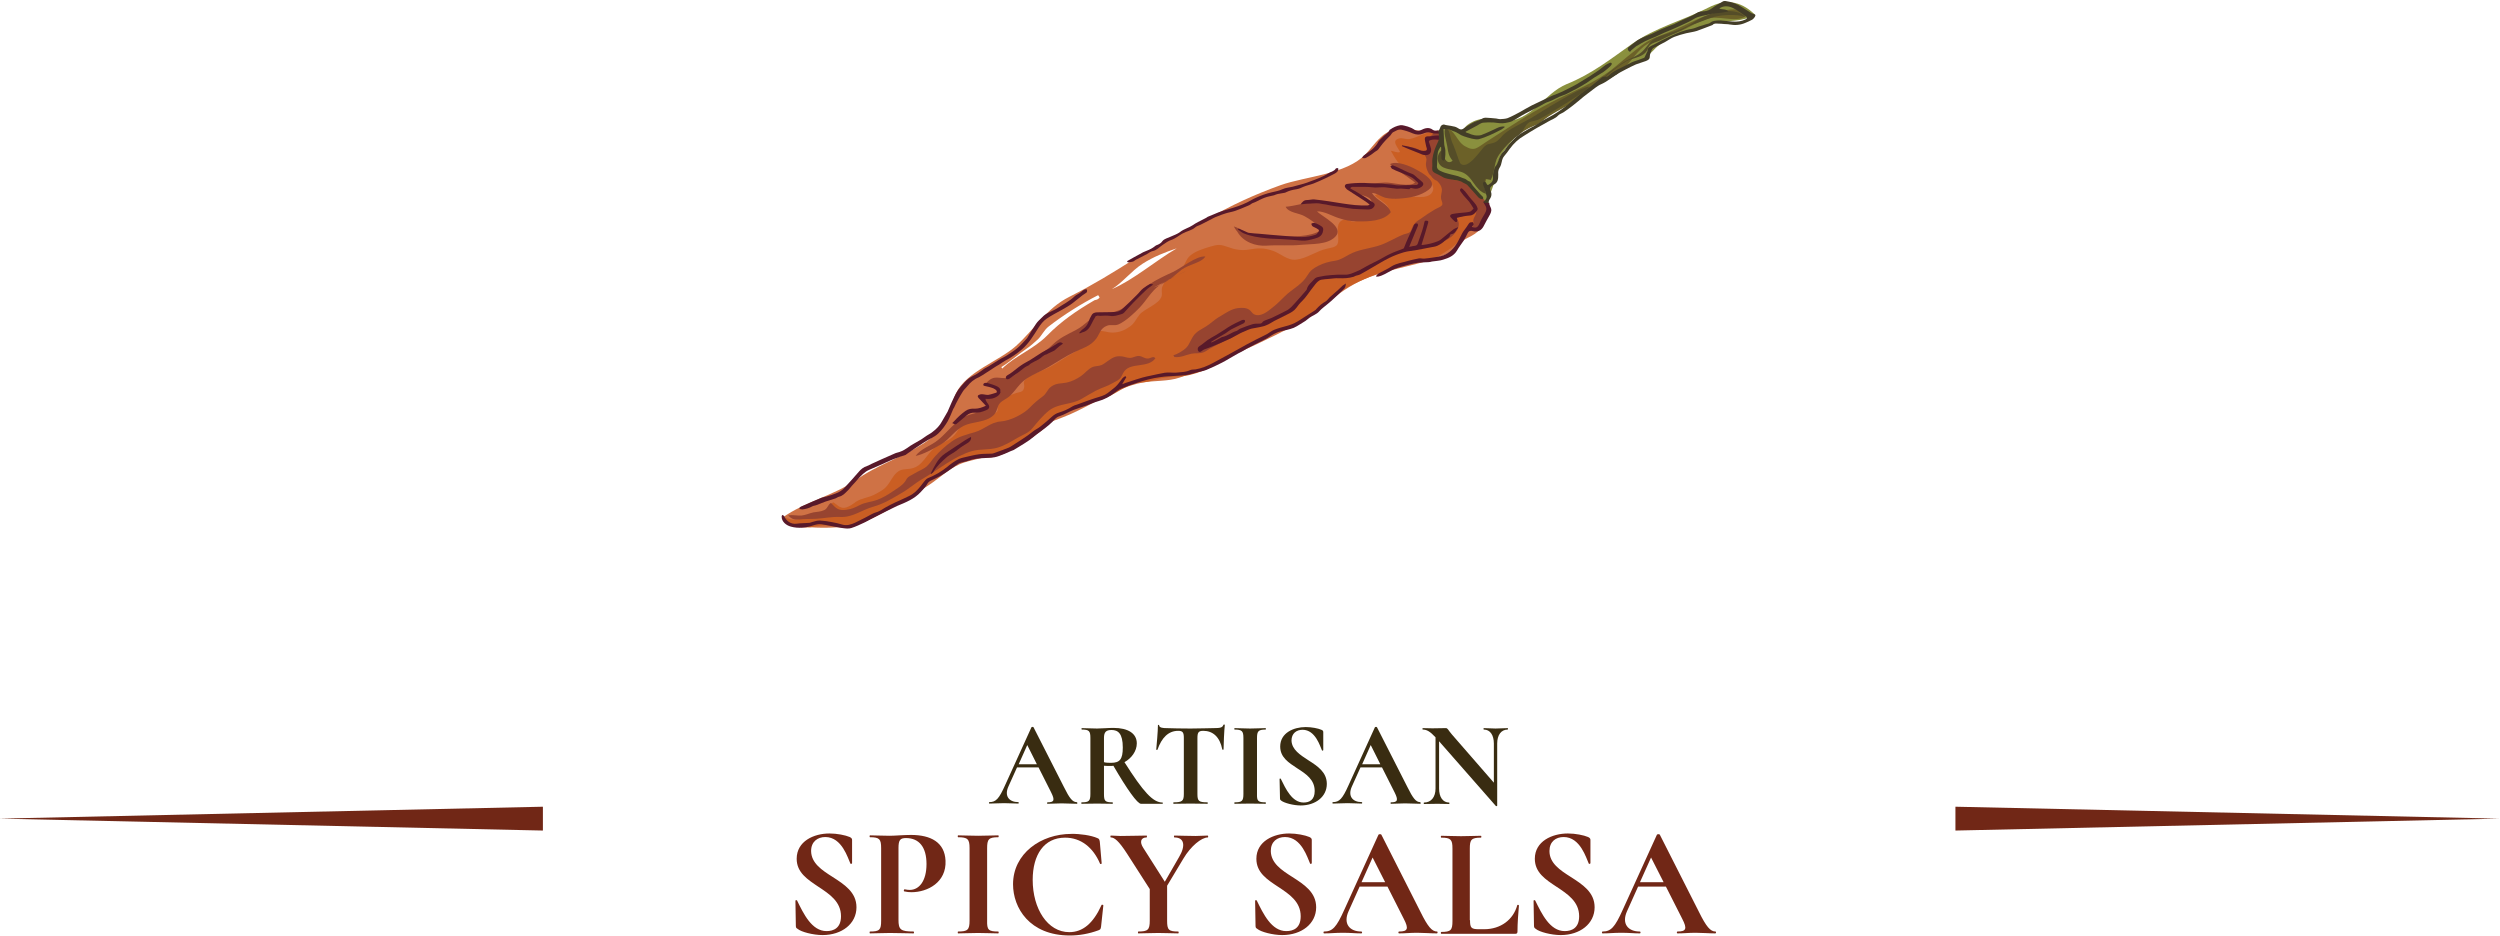 <?xml version="1.0" encoding="utf-8"?>
<!-- Generator: Adobe Illustrator 19.0.0, SVG Export Plug-In . SVG Version: 6.00 Build 0)  -->
<svg version="1.1" id="Capa_1" xmlns="http://www.w3.org/2000/svg" xmlns:xlink="http://www.w3.org/1999/xlink" x="0px" y="0px"
	 viewBox="0 0 1195.9 447.8" style="enable-background:new 0 0 1195.9 447.8;" xml:space="preserve">
<style type="text/css">
	.st0{fill-rule:evenodd;clip-rule:evenodd;fill:#712716;}
	.st1{opacity:0.9;}
	.st2{fill-rule:evenodd;clip-rule:evenodd;fill:#CA6331;}
	.st3{fill-rule:evenodd;clip-rule:evenodd;fill:#C44D0B;}
	.st4{fill-rule:evenodd;clip-rule:evenodd;fill:#7D8429;}
	.st5{fill-rule:evenodd;clip-rule:evenodd;fill:#5C5011;}
	.st6{fill-rule:evenodd;clip-rule:evenodd;fill:#423A11;}
	.st7{fill-rule:evenodd;clip-rule:evenodd;fill:#8C3019;}
	.st8{fill-rule:evenodd;clip-rule:evenodd;fill:#460013;}
	.st9{fill-rule:evenodd;clip-rule:evenodd;fill:#2F280F;}
	.st10{fill:#392C11;}
	.st11{fill:#712716;}
</style>
<g id="XMLID_31_">
	<polygon id="XMLID_51_" class="st0" points="935.4,385.9 935.4,397.3 1195.5,391.6 	"/>
	<polygon id="XMLID_33_" class="st0" points="259.7,385.9 259.7,397.3 -0.4,391.6 	"/>
</g>
<g id="XMLID_37_" class="st1">
	<path id="XMLID_196_" class="st2" d="M709.8,96.1c-3.5-2.7-4.7-5.5-8.4-9.5c-1.2-1.3-3.6-0.8-5.5-1.6c-1.6-0.7-8.5-2.7-9.4-4.1
		c-4.6-7.6,7.3-14.9,1.5-18.5c-7.7,1.5-14.9-1.9-20.7-0.5c-6.6,1.6-9.5,7-14,11.8c-9.3,9.8-28.4,10.5-40.8,14.9
		c-12.2,4.4-23.7,9.6-35.1,16.3c-11.2,6.5-23.7,12.1-34.6,18.9c-10.4,6.6-20,12.5-31.3,18.2c-11.1,5.6-16.5,15.4-25.5,23.5
		c-8.3,7.4-23.7,12.2-28.7,22.7c-2.5,5.2-2.3,10-5.8,15c-3.6,5.1-8,7.9-13.2,11c-9.2,5.4-19.7,8.9-28.7,15.3
		c-11.1,7.8-24,10.2-35.3,18.1c0.3,5.6,29.3,6.5,39.4,2c10.3-4.6,20.9-11.3,30.4-17.4c5.9-3.8,10.3-8.8,17.3-11
		c5.7-1.8,11.5-2.4,16.7-5c6.3-3.1,12.5-7.5,18.3-11.2c5.1-3.2,10.1-4.4,15.5-6.8c10.5-4.6,22.9-13,34.2-15.1
		c6.1-1.2,12.5-0.5,18.3-2.5c6.7-2.3,13.4-5.4,19.7-8.2c11.2-5,23.4-10.4,34.9-16.7c12.9-7,22-18,36.2-23.2
		c11.9-4.4,25.3-6.1,36.5-10.7c4.1-1.7,4-3.1,7.2-5.9c2.4-2.1,3.9-2.2,6.4-3.9c5.4-3.7,6.1-8.9,6-15.8H709.8z M524.8,143.3l-1.2,0.3
		c-8.6,5-15.9,10-22.8,17c-6.2,6.3-15.1,9.6-21.4,15.7c0-0.1-0.3-0.6-0.4-0.7c4.2-2.6,7.7-5.8,11.9-8.7c2-1.3,3.8-3,5.6-4.6
		c1.8-1.7,3-4.5,5.1-6.1c7.1-5.5,15.6-10.9,23.7-15c0.3,0.3,0.6,0.8,0.7,1.2C525.6,142.8,525.2,143.1,524.8,143.3z M531.9,138.3
		c5.2-3.2,9.1-8.5,14.6-12.1c5.3-3.4,10.7-5.5,16.4-7.4C553.1,124.5,541.9,134.1,531.9,138.3z"/>
	<path id="XMLID_124_" class="st3" d="M674.3,66.5c-1.7,0.3-3.4-0.7-4.9-0.3c-4.3,1-0.5,4.4,0.3,6.5c-1.1,0.6-3.2-0.5-4.4-0.6
		c1,1.8,2,3.6,3.2,5.2c2.2,2.9,4.4,3.1,7.6,4.5c2.9,1.3,11.5,5.5,9.1,10c-2,3.9-9.6,2-12.9,2.1c-2.2,0.1-4.2,0-6.6-0.4
		c-2-0.3-6.4-1.6-8,0c1.3,1.8,10.4,6.2,4.5,7.5c-3.8,0.8-9.1-1.5-12.5,0c0.4,1.1,1.2,2.1,1.8,3c-1,0.7-2.5,1.8-3.7,2
		c-1.7,0.3-3.3-1.5-5.1-0.9c-3.5,1.1-2.8,5.1-2.6,7.7c0.4,5-0.7,5.2-5.1,6.1c-5.1,1-9.9,4.8-15,5.3c-4.2,0.5-7.5-3.1-11.3-4.3
		c-4.4-1.5-7.1-1.2-11.5-0.5c-3.6,0.6-6.7-0.1-10-1.3c-3.3-1.2-4.7-1.2-8-0.2c-3.3,1-7.2,2.1-9.9,4.4c-2.2,1.8-2.4,4.9-4.7,6.6
		c-1.9,1.4-4.2,2.2-5.8,3.9c-1.2,1.2-2.1,2.8-2.8,4.3c-0.6,1.6,0,3.2-0.3,4.5c-1.1,3.9-8,5.9-10.5,8.8c-1.7,2-2.4,4.2-4.7,5.8
		c-2.5,1.8-5,2.8-8.1,2.9c-3.2,0.1-5.7-1.8-8.6,0c-2.3,1.5-3.7,3.3-5.3,5.5c-1.8,2.4-4.1,3.6-6.7,5.1c-3.8,2.2-7.6,5.1-11.6,6.8
		c-2.9,1.3-6.9,2.5-9.4,4.7c-1.8,1.7-0.6,2.4-0.9,4.1c-0.4,2.4-1.9,2.1-3.8,2.7c-3.3,1.1-7.2,2.8-9.7,5.4c1.5,2.7,1.2,3.8-2,5
		c-2.1,0.8-4.5,0.9-6.7,1.2c-2.1,0.3-4.2,0.5-6,1.9c-2.5,1.9-3.6,5.4-6,7.5c-2.6,2.3-6.1,3.2-8.8,5.4c-3.9,3.1-5.5,8.6-10.9,9.7
		c-2.8,0.6-4.8-0.1-7.2,2.1c-1.9,1.8-2.8,4.2-4.4,6.1c-1.5,2-4.1,3.2-6.3,4.4c-2.8,1.4-6.1,1.6-8.6,3.3c-1.6,1.2-3.5,2.6-5.5,2.9
		c-2.2,0.3-3.5-1.4-5.3-2.6c-2.2,0.6-0.9,3-3.3,4c-2.4,1-5.7,1.5-8.2,2.2c-1.8,0.5-3.9,1.7-5.8,2c-2.4,0.4-3.8-0.3-6-0.9
		c1.7,4.5,9.7,5.3,13.8,4.4c3.5-0.8,5.2-0.8,8.6-0.4c2.7,0.3,5.2,1.3,7.8,0.7c8.5-1.9,16.1-7,24-11.5c3.7-2.2,9.6-4.3,12.1-7.7
		c1.5-2,2.1-2.9,4.5-4c1.8-0.8,3.8-1.6,5.3-2.9c1.5-1.4,2.2-2.6,4.2-3.6c2.7-1.4,5.5-2.7,8.5-3.3c3.6-0.8,7.4,0,11-0.7
		c4.2-0.8,7.8-2.8,11.6-5c1.6-0.9,3.1-1.9,4.7-2.9c1.6-1,3-1.8,4.4-3c1.4-1.1,2.9-2,4.1-3.4c1.1-1.3,1.8-2.8,3-4.2
		c1.3-1.5,2.5-1.6,4.4-2.2c2.6-0.8,5.2-2.5,7.7-3.3c3.2-1.1,6.6-2,9.8-2.9c3.3-0.9,6.2-2.3,9.3-4.1c2.9-1.7,5.6-3.3,8.8-4.2
		c1.8-0.5,3.5-0.4,5.4-0.7c2.5-0.4,4.8-1.4,7.2-1.8c2.4-0.4,4.9-0.7,7.4-0.7c8.2-0.2,17-4.4,23.7-8.9c22.1-14.7,27.4-8.6,51-29.2
		c8.4-7.3,26.5-13,36.8-17c3.5-1.4,6.6-0.7,10.1-1.3c2.7-0.4,5.5-2.5,7.9-4c2.4-1.5,5.3-3.9,6.9-6.3c1.3-1.9,1.1-4.6,4-5
		c2.5-0.4,4.6-0.3,5.8-2.9c0.6-1.4,2-4.7,2.1-6.1c0.1-1.6-1.4-3.7-2.4-5.1c-2.7-3.8-7-6.9-10.7-10c-3.6-3-9.8,0.1-12.2-5.5
		c-1.5-3.5,0.3-7.8,1.3-11.2c0.5-1.8,1.7-4.2-1-4.6C682.8,62.7,678.1,65.8,674.3,66.5"/>
	<path id="XMLID_123_" class="st4" d="M690,60.8c14,2.5,7.5,1.2,13.8-2.2c6.4-3.5,9-0.3,15.1-0.4c13.9-0.1,19.6-13.5,30.6-18
		c11.8-4.7,21.3-12.2,31.2-19.2c11.4-8,24.3-11.1,36.6-17.4c7.6-3.9,14.8-3.7,22.1,3.3c-6,4-12.8,2.5-18.9,4.2
		c-5.3,1.4-10.7,3.2-16.3,5c-6.2,2-9.2,3.7-13.7,8.4c-4.9,5.1-7.1,5.3-13.4,7.6c-9.6,3.5-18.8,13.3-29.5,16.8
		c-13,4.2-20.2,13-28.9,24.3c-2.9,3.8-1.4,6.6-2.8,11c-1.1,3.4-3.3,9.6-5,13.4c-3.4-3.7-6.6-9-12-11.5c-4.5-2.1-8.3-1.2-12.4-4.9
		C686.7,74.8,686.8,65.8,690,60.8"/>
	<path id="XMLID_118_" class="st5" d="M691.4,61.7c4.3,7.9,2.5,13.3,3.8,14.8c-4.3,4.9,2.8,4.1,5,5.4c2.5,1.5,7.6,6.8,9,9.5
		c2.2-9,8.3-20.4,16.4-26.4c2.7-2,5.5-3.8,8.5-4.9c2.9-1,3.9-2.6,6.4-4.2c5.9-3.9,12.9-6.7,18.2-11.4c5.2-4.5,10-5.7,15.3-9.4
		c4.8-3.3,7.9-9.4,12.5-13c4.4-3.4,9.8-4.4,15.2-6.3c5.9-2.1,11.1-6.3,17-7.2c5.6-0.8,14.1,3,18-2.4c-10.1-5.8-27.4,4.6-36.6,8.5
		c-5.7,2.4-9.9,3.3-14.9,7.1c-4.5,3.4-8.5,6.7-12.9,10.4c-8.7,7.3-20.8,11.8-30.6,16.9c-11,5.7-20.8,12.4-30.8,18.8
		c-4.3,2.7-5.4,4.8-10.2,2c-4.2-2.4-4.6-8.5-10.3-9"/>
	<path id="XMLID_117_" class="st6" d="M698.5,78.1c3.2,3.5,9.1-5.2,11-7.4c2.2-2.4,2.8-1.5,5.6-2.6c1.9-0.8,3.3-3.2,4.9-4.4
		c3.6-2.9,8.6-5,12.7-7.4c3.8-2.3,23.2-14.8,27.7-14.9c-1.7,2.5-21.9,14.7-24.5,15.8c-3.1,1.3-4.3,0.2-6.3,3.4
		c-1.4,2.3-1.6,3-3.9,4.6c-3.1,2.1-5.7,4.9-8.1,7.9c-3.1,3.7-2.2,8.8-4.5,13c-0.8-0.3-1.6-0.2-2.4-0.6c-1.4,1.8-0.3,5.2,0.1,7.2
		c-5.6-1.7-6.2-8.7-11.9-10.5c-2.8-0.9-5.5-0.9-8.2-2c-3.3-1.3-4.1-5.7-1.1-8.4c0.7,2,1.9,7.7,5.3,5.1c-1.9-2.2-2.2-4-2.6-7
		c-0.3-2.1-2.2-7.3-0.7-8.8c1.6,1.1,1.8,2.4,2.2,4.1c0.5,2.2,0.8,2.9,1.7,4.9C696.6,72.7,697.2,75.2,698.5,78.1"/>
	<path id="XMLID_109_" class="st6" d="M835.1,8.5c-1.9-1.7-8.9-1.4-11.4-1.1c-2.5,0.3-4.9,0.9-7.1,1.8c-2.5,1-4.7,1.8-7.2,2.7
		c-2.7,0.9-4.4,2.4-7.1,3.5c-2.9,1.3-5.8,2.8-8.8,4.2c-1.1,0.5-2.9,0.9-3.9,1.7c-1.4,1.1-1.2,2.6-2.5,3.9c-2.4,2.5-6.6,2.6-9.4,4.3
		c-2.4,1.4-5,3.3-7.1,5.1c-1.2,1.1-2.4,2-3.5,3.1c0.4-2.2,5.2-4.7,6.9-6.1c1.9-1.6,4.1-2.7,6.4-3.8c2.5-1.2,4.3-2,6.2-4.2
		c1.8-2.1,3.2-4.5,5.8-5.6c5.3-2.3,11.6-3.3,16.7-6.7c2.7-1.8,4.7-2.9,7.9-4.1c2.7-1,5.1-2,8-2c3.2,0,8.1,0.2,9.9,3.2"/>
	<path id="XMLID_106_" class="st7" d="M537.9,177.5c-1,1.2-1.2,2.8-2.5,3.9c-0.8,0.8-2.1,1.2-3,1.8c-2.7,1.6-5.5,2.3-8.2,3.7
		c-2.3,1.2-4.5,2.6-6.8,3.9c-4.9,2.9-10.9,2-15.6,5.6c-3,2.4-5.5,5.5-7.9,8.4c-1.8,2.3-4.4,3.1-6.9,4.5c-3.3,1.9-6.4,3.9-10,4.9
		c-3.9,1.1-8.2,0.5-12.1,1.6c-8.5,2.5-16,8.9-23.6,13.3c-3.7,2.1-6.4,4.7-10.1,6.8c-4.4,2.6-8.7,5.2-13.5,6.5
		c-5.4,1.5-9.8,5.2-15.7,4.9c-4.1-0.2-8,0.7-11.9,0.9c-2.7,0.1-5.1,0-7.7,0.3c-2.7,0.2-3.6-0.2-5.4-1.9c2-0.5,4.4,0.2,6.5,0
		c1.9-0.2,3.7-1.1,5.6-1.5c1.8-0.3,3.5-0.3,5.2-1.1c1.7-0.8,1.8-2.8,3.2-3.4c2.5,2.6,3.4,3.7,7.1,3.3c2.6-0.3,4.4-1.1,6.7-2.3
		c2.7-1.4,5.8-1.5,8.6-2.6c2.5-1,4.6-2.2,6.8-3.7c2.1-1.5,4.7-2.8,6.2-4.9c0.6-0.7,0.6-1.4,1.6-2.2c0.9-0.7,2-1.1,2.9-1.7
		c1.8-1.1,4.2-2,5.8-3.3c1.6-1.4,2.8-3.5,4.2-5c2.2-2.4,5-5,7.7-6.9c3.6-2.6,7.3-3.4,11.3-4.6c4.5-1.3,7.5-4.8,12.4-5.1
		c4.4-0.3,10.9-3.5,14-6.8c1.9-2,3.6-3.4,5.9-5.1c2.1-1.5,2.1-3.3,4.2-4.8c2.6-1.8,4.5-1.3,7.4-1.9c2.3-0.5,4.8-1.7,6.8-3.1
		c2-1.4,3.3-3.4,5.7-4.4c1.4-0.5,2.9-0.3,4.2-0.9c1.1-0.5,2-1.3,2.9-1.9c2.4-1.7,3.9-2.6,6.9-2.2c1.3,0.2,2.4,0.7,3.7,0.7
		c1.6,0,2.9-1.1,4.5-0.9c1.7,0.2,2.4,1.3,4.2,1.2c1.3-0.1,2.5-1.4,3.5-0.1C549.2,176.2,541.2,173.3,537.9,177.5"/>
	<path id="XMLID_105_" class="st7" d="M568,129.3c-4.5,2.6-9.7,4.3-13.8,7.5c-3.5,2.7-5.9,7-9,10.3c-2.5,2.6-6.7,6.6-10.2,8.1
		c-2,0.8-3.6-0.1-5.4,0.6c-3.3,1.2-3.4,3.7-5.2,6.2c-2.9,3.8-6.6,4.5-10.8,6.6c-4.1,2-8,4.6-11.9,6.9c-3.4,2-7,3.3-10.3,5.4
		c-3.8,2.4-5.1,5.4-8.2,8.4c-1.7,1.6-3.8,2.2-5,3.7c-1.4,1.7-1.1,3.9-2.9,5.6c-3.9,3.7-9.8,2.9-14.3,5.1c-4.4,2.2-6.7,6.4-10.9,8.9
		c-3.2,1.9-8.7,4.9-12.1,5.5c2.5-3.6,7.6-4.9,10.8-7.7c3.1-2.5,5.6-5.7,8.7-8.3c4.1-3.6,5.7-3.5,10.9-5c4.3-1.2,4.6-3.3,0.8-6.2
		c2.8-2.5,7-1,9.6-3.7c-1-2.6-4.8-2.3-6.9-4.1c3.8-4.2,6-1.6,10.5-2.4c3.6-0.6,6.7-4.9,9-6.8c4-3.4,8.6-5.5,12.2-9.1
		c3.3-3.2,7-4.8,11-6.9c4.9-2.5,6.8-6.3,11.6-7.2c5-0.9,9.7-1.8,14-5.1c3.7-2.9,5.9-6.9,9.5-9.5c3.5-2.4,7.5-4.2,11.2-5.9
		c4-1.8,11.4-8,15.7-7.5c-1.2,2-4.3,3-6.5,3.9c-2.6,1-4.5,1.9-6.2,3.5c-3.4,3.1-7.4,5.9-12.2,7.5"/>
	<path id="XMLID_102_" class="st7" d="M591.8,110.8c3,5.1,9,7.1,14.2,6.7c5.7-0.4,11.1,0.2,16.6-0.4c5-0.5,12.2,0.1,16.1-3.8
		c4.7-4.7-6.1-9.5-8.7-12.2c3.5-0.1,7.3,2.3,10.6,3.3c3,1,5.6,1.5,8.8,1.5c5,0.1,12.5,0,15.9-4.4c-1.5-4.3-6.8-5.4-9-9.2
		c2.1,0,4.3,1.7,6.3,2.3c2.2,0.5,4.7,0.6,6.9,0.4c4.7-0.3,10-1.2,14-4.3c4.6-3.6-2.4-7.6-5.7-9.4c-3.1-1.8-9.6-4.6-12.9-2.8
		c3.8,3.2,8.1,5.8,12,8.8c-2.5,2.5-10.8-0.1-14.2,0c-5.8,0.3-12.2,0.9-17.6,2.2c1.2,4.3,10.7,3,11.1,7.3c0.4,4.9-10.5,2.3-13.2,1.8
		c-4.6-0.8-9.4-0.9-14.2-1.4c-4.8-0.5-9.3,1.4-13.8,1.7c1.3,2.9,6.4,3,9,4.5c2.7,1.5,6.6,4,8,6.7c-5.6,3.5-14,3-20.5,2.9
		c-3.9-0.1-7.3-0.7-11.1-0.5c-4.4,0.3-6.1-3-10.2-4.2c0.7,1.5,1.5,2.3,3.9,5.2"/>
	<path id="XMLID_99_" class="st7" d="M709.7,106c1.3-1.7,2.4-4.7,2-6.8c-0.4-2.2-2.1-4.3-3.6-5.8c-1.7-1.8-3.7-3.5-5.5-5.2
		c-2.2-2.1-5-1.2-7.6-2.3c-1.6-0.7-3-1.8-4.5-2.7c-1.1-0.6-2.8-1.4-3.3-2.5c-0.6-1.2,0-3,0.1-4.3c0.1-1-0.3-2.2-0.1-3.2
		c0.3-1.1,0.9-2,1.1-3.1c0.2-1.2,1-2.3,1.2-3.5c0.1-1-0.5-2-0.9-2.9c-0.3-0.6,0.1-0.9-0.7-1c-0.4-0.1-1.6,0.4-2,0.6l-0.2-0.1
		c0.2,0.8-0.9,1.6-1.6,2c0.1,0.1,0.1,0.3,0.2,0.4c-0.6,0.6-1.1,0.6-1.2,1.4c-0.2,0.8,0.6,1.8,0.7,2.7c0.1,1.3-0.5,2.5-1.8,2.8
		c-1.4,0.4-2.7-0.6-3.9-1.2c-1.5-0.8-2.8-0.9-4.4-0.8c0.7,0.8,2.6,1,3.6,1.4c1.1,0.4,2.6,1,3.6,1.7c0.9,0.7,1.7,2.1,1.4,3.3
		c-0.2,1.1-0.3,1.7-0.1,2.7c0.2,1.2,0.7,2.4,1.1,3.1c0.3,0.6,0.7,1,1.2,1.4c0.8,1.2,1.8,2.1,2.9,2.4c1.4,1.3,2.6,3.2,2.3,5
		c-0.2,1.4-0.6,2.5-0.3,3.8c0.2,0.9,1,2.2,0.3,3c-0.6,0.7-2.1,1.2-3,1.7c-1.2,0.8-2.4,1.5-3.7,2.3c-1.3,0.8-2.3,1.7-3.6,2.5
		c-1.8,1-3,2.1-3.9,4.1c-0.4,0.9-0.4,1.7-1.3,2.3c-0.7,0.5-1.9,0.6-2.7,0.9c-4.3,1.7-7.9,4.2-12.3,5.5c-4.6,1.4-9.6,1.8-13.9,4.2
		c-2.2,1.2-4.1,2.5-6.5,2.9c-3.2,0.5-5.3,1-8.3,2.5c-2.6,1.4-3.6,2.1-5.2,4.7c-1.3,2.1-2.7,3.4-4.6,4.9c-2.2,1.7-4.4,3.2-6.3,5.1
		c-1.9,1.9-3.8,3.8-5.9,5.4c-2.2,1.8-5.7,4.6-8.7,3c-0.9-0.5-1.3-1.6-2.3-2.2c-1.6-1-3.5-0.9-5.4-0.7c-3,0.4-5.4,2.1-7.9,3.6
		c-2.2,1.2-4,2.7-5.9,4.2c-1.9,1.5-4.3,2.4-6.1,4c-2.3,1.9-2.9,5.5-5,7.4c-1.3,1.2-4.1,2.9-5.9,3.3c0.1,0.2,0.3,0.7,0.5,0.9
		c3.4,0.3,5.2-1,8.2-1.6c2.1-0.4,3.8,0.1,5.8-0.7c1-0.4,2-1.1,2.9-1.7c4.4-2.5,9-4.4,13.4-6.7c2.6-1.3,5-3.2,7.9-3.7
		c2.7-0.5,4.7-1,7.2-2.4c4.3-2.4,8.8-5,12.7-8c4-3.2,5.4-8.4,9.6-11.3c4.3-3,9.5-2.4,14.5-2.3c4.5,0.1,8.5-3.2,12.4-5.5
		c4.5-2.6,8.8-4.5,13.3-6.4c5.9-2.6,12.8-1.8,18.8-4.1c2.6-1,5.8-2.6,7.5-4.9c0.9-1.1,1.6-2.2,1.8-3.6c0.2-1.5-0.2-2-0.9-3.6
		c2.7-1.3,8-1.3,9.3-4c0,0.5,0,1.1-0.1,1.6c-0.2,1.2-1.1,2.1-1.3,3.2c-0.1,0.5,0.1,0.9,0,1.4c-0.1,0.6-0.7,1-0.5,1.7
		C704.7,110.9,709,106.9,709.7,106"/>
	<path id="XMLID_94_" class="st8" d="M709.6,96.4c0.1,0.6,0.4,1.1,0.7,1.6c1,1.4,0.9,2.6,0,4.1c-1,1.6-1.9,3.2-2.6,4.9
		c-0.7,1.7-1.9,2.3-3.6,1.5c0.2-0.2,0.3-0.5,0.5-0.7c0.7-0.5,0-1,0-1.5c-0.5,0-0.9,0-1.4,0.1c-0.2,0.1-0.4,0.4-0.6,0.6
		c-0.4,0.6-0.8,1.2-1.2,1.8c-0.7,1-1.5,1.9-2,2.9c-1.1,2-2,4.2-3.4,6.1c-2,2.7-4.7,4.5-8,5c-0.9,0.1-1.8,0.3-2.6,0.4
		c-1.3,0.2-2.7,0.4-4,0.5c-0.9,0.1-1.8-0.2-2.6-0.1c-1.7,0.3-3.3,0.7-4.9,1.1c-1.4,0.4-2.8,0.8-4.2,1.1c-1.4,0.4-2.7,0.8-4,1.6
		c-1.6,1.1-3.4,1.9-5.1,2.8c-0.9,0.5-1.9,0.8-2.4,2.1c0.5,0,0.8,0.1,1.1,0c2.3-0.5,4.2-1.8,6.3-2.9c0.9-0.5,1.8-0.9,2.8-1.2
		c1.6-0.5,3.2-1,4.8-1.4c1.7-0.4,3.4-0.9,5.1-1.1c1.7-0.2,3.5-0.2,5.2-0.3c0.5,0,1-0.2,1.5-0.3c1.8-0.3,3.7-0.3,5.4-0.9
		c2.6-0.8,5.1-1.8,6.6-4.4c0.9-1.6,2.1-3.1,3.1-4.6c0.7-1.2,1.4-2.4,2-3.7c0.6-1.2,1.5-1.2,2.6-0.9c2,0.5,3.8-0.2,4.9-2.2
		c1-1.9,2-3.8,3.1-5.7c0.7-1.3,1-2.4,0.2-3.8c-0.3-0.6-0.5-1.2-0.5-1.9L709.6,96.4z"/>
	<path id="XMLID_92_" class="st8" d="M538.8,180.4c-0.6,1.1-1.3,2.1-2,3.4c1.3-0.5,2.3-0.9,3.4-1.2c2.1-0.7,4.2-1.4,6.3-2
		c1.3-0.4,2.6-0.6,3.9-0.9c2.3-0.5,4.5-1,6.8-1.4c0.7-0.1,1.5-0.1,2.3-0.1c1.2,0,2.5,0.2,3.7,0c2-0.2,4.1-0.2,6-1.1
		c0.8-0.4,1.8-0.3,2.7-0.4c2.9-0.5,5.6-1.6,8.2-3c2-1.1,4-2.2,6.1-3.3c2.3-1.2,4.5-2.5,6.7-3.7c2.5-1.4,5-2.8,7.6-4.1
		c1.9-1,3.8-1.8,5.6-2.8c1.1-0.6,2.1-1.5,3.3-2c1.7-0.7,3.6-1.2,5.4-1.7c2.1-0.5,4.2-1.3,6-2.4c2.7-1.7,5.4-3.4,8-5.1
		c0.4-0.2,0.7-0.5,1-0.9c1.3-1.4,2.6-2.6,4.3-3.5c0.8-0.5,1.3-1.3,2-2c1.4-1.2,2.8-2.5,4.2-3.7c0.7-0.6,1.3-1.3,2-1.9
		c0.4-0.3,0.9-0.6,1.5-1c0,1.3-0.4,2.2-1.1,2.8c-1.9,1.9-3.8,3.7-5.8,5.5c-1.3,1.2-2.7,2.2-4,3.3c-0.6,0.5-1.3,1.1-1.8,1.7
		c-1.3,1.5-3.2,2-4.7,3.1c-0.6,0.5-1.2,1-1.9,1.5c-1.9,1.1-3.6,2.4-5.6,3.3c-2,0.8-4.2,1.2-6.4,1.7c-2,0.5-3.6,1.5-5.3,2.6
		c-0.5,0.4-1.1,0.7-1.6,1c-1.8,0.9-3.6,1.8-5.4,2.7c-1.4,0.7-2.7,1.4-4,2.1c-0.7,0.4-1.4,0.9-2.2,1.3c-1,0.5-2,1-3,1.6
		c-2.2,1.2-4.3,2.6-6.5,3.7c-2.4,1.2-4.8,2.4-7.3,3.4c-1.4,0.6-3,0.8-4.5,1.2c-1.5,0.4-3,0.9-4.6,1.2c-1.9,0.3-3.8,0.4-5.7,0.5
		c-2.4,0.2-4.9,0.2-7.3,0.6c-4,0.5-7.9,1.6-11.7,2.9c-2.4,0.8-4.8,1.6-7.1,2.6c-1.1,0.4-2,1.2-3,1.9c-2.4,1.9-5,3.3-7.9,4.1
		c-1.9,0.5-3.8,1.4-5.7,2.1c-2,0.7-4.2,1.3-6.2,2.1c-2.3,0.9-4.4,2.3-6.7,3c-1.7,0.5-2.5,1.8-3.6,2.9c-1.9,1.8-4,3.4-6.1,4.9
		c-1.6,1.1-3,2.4-4.5,3.5c-1.7,1.2-3.5,2.3-5.3,3.4c-0.8,0.5-1.7,1-2.5,1.5c-0.4,0.2-0.8,0.3-1.3,0.5c-2,0.9-4,1.8-6.1,2.5
		c-2,0.7-4.1,0.7-6.2,0.8c-2.6,0.1-5.2,0.3-7.7,1.2c-1.3,0.5-2.8,0.7-4.1,1.1c-0.7,0.2-1.3,0.7-1.9,1.1c-1.4,0.9-2.7,2-4.1,2.9
		c-1.1,0.7-2.2,1.5-3.3,2.1c-1.6,0.9-3.2,1.6-4.8,2.4c-0.8,0.4-1.3,0.8-1.8,1.7c-0.8,1.4-1.9,2.5-3,3.7c-3.1,3.4-7.2,5-11.3,6.7
		c-2,0.9-4,2-5.9,2.9c-2.2,1.1-4.5,2.3-6.7,3.4c-1,0.5-1.9,1.1-3,1.6c-2.1,1-4.2,2-6.4,2.7c-1.3,0.4-2.8,0.2-4.2,0
		c-3.4-0.5-6.7-1.3-10-1.8c-1.3-0.2-2.7,0.1-3.9,0.5c-3.6,1.2-7.2,1.6-10.8,0.6c-2.2-0.6-4.4-2.3-4.4-4.8c0-0.3,0.2-0.6,0.3-0.8
		c0.3,0.2,0.8,0.3,0.9,0.6c1,2.2,3.1,4,6,3.6c2-0.3,4-0.2,6-0.4c0.5,0,0.9-0.3,1.4-0.4c1.2-0.3,2.5-0.8,3.8-0.7
		c2,0.1,3.9,0.4,5.9,0.8c1.5,0.3,3.1,0.6,4.6,1.1c2.3,0.7,4.3,0,6.3-0.9c1.6-0.8,3.2-1.6,4.8-2.4c0.9-0.5,1.9-1,2.8-1.5
		c0.6-0.3,1.1-0.6,1.7-0.8c2.1-0.5,3.7-1.7,5.4-2.7c1.4-0.8,2.9-1.5,4.3-2.2c2.2-1,4.5-2,6.7-3.1c2.4-1.1,4.1-2.9,5.7-4.9
		c0.7-0.9,1.4-1.9,2.2-2.8c0.3-0.4,0.8-0.7,1.2-0.9c3.3-1.3,6.4-3.1,9.1-5.3c1.8-1.5,3.7-2.9,5.8-3.9c0.7-0.3,1.5-0.5,2.3-0.7
		c2.4-0.5,4.8-1.2,7.2-1.5c1.9-0.3,3.9-0.2,5.9-0.3c0.5,0,1-0.1,1.4-0.3c2.3-0.8,4.7-1.7,7-2.6c0.5-0.2,0.9-0.5,1.4-0.8
		c3.4-2.3,7-4.3,10.1-6.9c1.1-0.9,2.5-1.5,3.6-2.4c1.9-1.5,3.7-3,5.4-4.6c1.1-1,2.2-1.7,3.6-2.1c2.2-0.7,4.3-1.6,6.3-2.9
		c0.6-0.4,1.3-0.6,2-0.8c1.7-0.6,3.4-1.2,5.2-1.9c0.9-0.3,1.7-0.6,2.6-0.9c1.9-0.7,4-1.1,5.8-2c1.7-0.9,3.2-2.4,4.8-3.6
		c1.4-1.2,2.4-2.8,3.5-4.2c0.4-0.5,0.9-0.7,1.4-1.1C538.5,180.1,538.6,180.3,538.8,180.4"/>
	<path id="XMLID_91_" class="st8" d="M688,62.4c-0.8,0.2-2,0.2-2.6-0.3c-1.9-1.5-4-0.7-5.6,0.1c-1,0.5-1.9,0.6-2.8,0.1
		c-0.7-0.4-1.3-0.9-2.1-1.2c-1-0.4-2-0.8-3.1-1c-0.7-0.2-1.4-0.3-2-0.2c-1.7,0.3-3.3,1-4.7,2c-0.2,0.1-0.4,0.2-0.4,0.3
		c-0.7,1.6-2.4,2.3-3.4,3.5c-0.7,0.8-1.7,1.4-2.1,2.3c-0.5,1.1-1.3,1.9-2,2.7c-1.1,1.2-2.6,2-3.9,3c-0.6,0.5-1.4,0.8-1.7,1.9
		c0.6,0,1.2,0.2,1.6,0c0.9-0.4,1.8-1,2.7-1.6c0.9-0.6,1.6-1.3,2.5-1.8c0.8-0.4,1.2-1.1,1.7-1.8c0.9-1.3,1.9-2.4,2.9-3.5
		c0.7-0.7,1.4-1.4,2.1-2.1c0.4-0.5,0.7-1.1,1.2-1.5c0.4-0.3,1-0.4,1.4-0.7c0.8-0.5,1.7-0.7,2.5-0.6c1.9,0.4,3.8,1,5.6,1.8
		c1.7,0.7,3.3,0.8,5,0.1c1.1-0.5,2.2-0.7,3.3-0.5c0.5,0.1,0.9,0.3,1.4,0.4c1,0.1,2.1,0.1,3.2,0.1L688,62.4z"/>
	<path id="XMLID_85_" class="st8" d="M688.2,66.9c-1.4-0.2-2.7-0.3-4.1,0.2c-0.5,0.2-0.7,0.5-0.5,1c0.3,0.8,0.6,1.7,0.8,2.5
		c0.1,0.3,0.2,0.7,0.2,1c0,2-1.2,2.9-3.6,2.5c-0.7-0.1-1.3-0.5-1.9-0.7c-1.3-0.5-2.7-1.1-4-1.6c-1.5-0.6-3-1.2-4.5-1.9
		c0-0.1,0.1-0.3,0.1-0.4c1,0.2,2.1,0.4,3.1,0.6c1.4,0.4,2.8,0.8,4.2,1.3c0.7,0.2,1.4,0.6,2.2,0.7c0.5,0.1,1.1,0.1,1.7,0
		c0.5-0.1,0.8-0.5,0.6-1.2c-0.4-1.1-0.5-2.2-0.8-3.4c-0.5-2.3,0.5-2.3,2.2-2.3c0.4,0,0.8-0.1,1.2-0.1c0.7-0.1,1.4-0.3,2.2-0.3h0.9
		l0.2,0.1c0,0,0.8,1.2,0.4,1.7L688.2,66.9z"/>
	<path id="XMLID_84_" class="st8" d="M382.4,243.5c0.1-0.3,0.1-0.7,0.2-0.8c0.3-0.3,0.7-0.4,1.1-0.6c3.1-1.4,6.2-2.7,9.3-4
		c0.8-0.3,1.6-0.4,2.4-0.6c1.7-0.5,3.4-1,5-1.7c1.2-0.5,2.5-1.3,3.4-2.3c2.4-2.5,4.6-5.1,6.9-7.7c1.1-1.3,2.4-2.4,4.1-2.9
		c0.7-0.2,1.4-0.7,2.1-1c1.5-0.7,3.1-1.4,4.6-2.1c2.3-1,4.5-2,6.8-3c0.2-0.1,0.4-0.1,0.6-0.2c1.8-0.4,3.3-1.1,4.9-2.2
		c2.1-1.6,4.6-2.8,6.9-4.2c0.9-0.6,1.7-1.2,2.6-1.8c0.9-0.6,2-1.1,2.8-1.8c1.9-1.4,3.5-3.1,4.6-5.2c0.8-1.5,1.8-3,2.6-4.5
		c0.7-1.5,1.3-3.1,2-4.6c0.8-1.7,1.6-3.5,2.6-5.1c1-1.6,2.3-2.9,3.5-4.3c1.3-1.5,2.9-2.6,4.7-3.4c1.7-0.8,3.1-2,4.7-3.1
		c0.6-0.4,1.3-0.7,2-1.1c2-1.2,3.9-2.5,5.9-3.7c1.1-0.6,2.3-1.1,3.3-1.8c1.7-1.1,3.4-2.2,4.9-3.5c1.5-1.3,2.9-2.9,4.3-4.4
		c0.2-0.2,0.3-0.4,0.4-0.6c1.3-2.1,2.6-4.3,4-6.4c0.8-1.2,2-2.2,3-3.2c2-2.2,5-2.8,7.4-4.4c2.7-1.8,5.6-3.2,8-5.5
		c0.8-0.8,2.1-1.2,3-2c0.7-0.6,1.3-1.2,2.2-1.4c0.3-0.1,0.8,0.1,0.8,0.2c0,0.4,0.1,1-0.2,1.3c-0.6,0.5-1.3,0.9-1.9,1.3
		c-2,1.5-3.9,3.2-5.9,4.6c-1.3,0.9-2.7,1.6-4,2.4c-2.5,1.4-5.1,2.7-7.4,4.3c-1.6,1.1-2.8,2.7-3.9,4.4c-2.3,3.6-4.5,7.3-7.8,10.2
		c-2.5,2.1-5.1,3.9-8,5.4c-1.1,0.6-2.1,1.4-3.1,2c-0.6,0.4-1.2,0.6-1.7,1c-2,1.3-4,2.6-6,3.9c-0.6,0.4-1.3,0.8-1.9,1.1
		c-2.3,0.9-4.1,2.5-5.6,4.4c-0.6,0.8-1.4,1.4-1.9,2.2c-0.8,1.2-1.5,2.5-2.2,3.7c-0.8,1.4-1.5,2.9-2.2,4.4c0,0.1-0.1,0.1-0.2,0.2
		c-0.9,2.1-1.7,4.2-2.8,6.2c-1.2,2-2.6,4-4.4,5.7c-2.1,2-4.7,2.8-7,4.4c-2.8,1.8-5.5,3.7-8.3,5.6c-0.1,0.1-0.2,0.3-0.4,0.3
		c-1.8,0.6-3.6,1.2-5.4,1.9c-1.4,0.5-2.8,1.2-4.2,1.8c-0.2,0.1-0.4,0.2-0.6,0.3c-2.3,1-4.7,2.1-7.1,3.1c-2.4,1-3.9,2.8-5.6,4.6
		c-0.9,1-1.8,2.1-2.8,3.1c-0.7,0.8-1.4,1.8-2.2,2.5c-1.1,1.1-2.2,2.3-3.9,2.7c-0.6,0.1-1.1,0.6-1.7,0.8c-1.7,0.6-3.3,1-5,1.6
		c-1.4,0.5-2.7,1.1-4.1,1.6c-0.7,0.3-1.6,0.3-2.2,0.7c-1.4,0.8-3,1.2-4.6,1.4C383.3,243.6,382.9,243.6,382.4,243.5"/>
	<path id="XMLID_72_" class="st8" d="M674.1,118.1c0.4-0.1,0.7-0.2,1-0.2c0.5-0.1,1-0.3,1.6-0.3c0.7-0.1,1.2-0.3,1.5-1.1
		c0.6-1.9,1.4-3.8,2-5.8c0.5-1.5,0.9-3,1.2-4.5c0.2-0.9,0.8-0.6,1.2-0.6c0.6,0,0.7,0.4,0.6,0.9c-0.5,1.6-0.9,3.2-1.4,4.8
		c-0.6,1.9-1.2,3.8-1.8,5.8c0.1,0,0.2,0.1,0.4,0.1c2.7-0.3,5.3-0.9,7.8-2c0.7-0.3,1.4-0.9,2-1.4c1.6-1.3,3.1-2.6,4.7-3.8
		c0.7-0.6,1.6-0.9,2.5-1.3c0,0.1,0.1,0.2,0.1,0.2c-1,1.1-1.3,2.9-3.2,3.1c-0.2,0-0.4,0.1-0.5,0.2c-0.3,1.6-1.8,2.1-2.7,3
		c-1,1-2.3,1.8-3.6,2.4c-0.9,0.4-2,0.5-3,0.7c-2.3,0.4-4.5,0.9-6.8,1.3c-2.1,0.4-4.2,0.5-6.2,1.1c-2.4,0.7-4.7,1.6-7,2.7
		c-2.8,1.4-5.5,3.1-8.3,4.7c-1.9,1.1-3.7,2.2-5.6,3.2c-0.6,0.3-1.3,0.4-2,0.6c-0.4,0.1-0.7,0.4-1.1,0.5c-2.3,0.7-4.7,0.8-7.2,0.7
		c-1.5-0.1-3,0.2-4.5,0.3c-1.3,0.1-2.5,0.2-3.7,0.4c-0.6,0.1-1.3,0.5-1.7,0.9c-0.9,0.8-1.6,1.8-2.3,2.7c-1.8,2.2-3.3,4.8-5.4,6.8
		c-1,0.9-1.8,2-2.6,3.1c-1.1,1.5-2.7,2.3-4.3,3.1c-2.1,1-4.1,2-6.2,3.1c-1.3,0.7-2.5,1.6-3.9,2.1c-1,0.5-2.1,0.6-3.2,0.9
		c-1.3,0.3-2.5,0.4-3.8,0.7c-1.2,0.3-2.4,0.9-3.6,1.4c-2.8,1-5.2,2.9-8,4c-2.1,0.9-4.1,1.9-6.2,2.7c-1.5,0.7-3.2,1.2-4.7,1.8
		c-0.6,0.2-1.1,0.7-1.6,1c-0.7,0.5-1.4,0.2-1.6-0.6c-0.2-1,0.1-1.5,0.9-2c1.3-0.8,2.4-1.9,3.7-2.8c1.3-0.9,2.8-1.7,4.2-2.5
		c1.3-0.8,2.6-1.6,3.8-2.4c2.4-1.7,5-3.1,7.7-4.3c0.4-0.2,0.8-0.4,1.2-0.5c0.3-0.1,0.8,0,1,0.2c0.1,0.2,0.1,0.7-0.1,1
		c-0.3,0.4-0.7,0.6-1.2,0.8c-1.8,0.9-3.6,1.7-5.3,2.6c-0.9,0.5-1.7,1.2-2.6,1.8c-1.8,1.1-3.7,2.2-5.6,3.3c-0.5,0.3-0.9,0.6-1.4,0.9
		c0,0.1,0.1,0.1,0.1,0.2c0.5-0.2,1-0.3,1.5-0.6c1.2-0.6,2.3-1.2,3.5-1.9c0.1-0.1,0.2-0.1,0.3-0.1c2.5-0.5,4.4-2.2,6.8-2.9
		c0.7-0.2,1.1-0.9,1.8-1.1c1.9-0.8,3.9-1.5,5.8-2.1c1-0.3,2.2-0.3,3.3-0.3c0.7,0,1.2-0.1,1.6-0.8c0.3-0.4,0.9-0.6,1.3-0.8
		c1-0.4,2-0.7,2.9-1.1c2.4-1.1,4.8-2.3,7.1-3.5c1.9-0.9,3.1-2.5,4.4-3.9c1.7-1.9,3.4-3.8,5-5.7c0.2-0.2,0.4-0.4,0.4-0.6
		c0.5-2.2,2.4-3.4,3.7-5c0.5-0.6,1.5-0.9,2.3-1c1.8-0.4,3.7-0.7,5.5-0.8c2.2-0.2,4.5-0.3,6.7-0.2c2,0.1,3.8-0.8,5.5-1.5
		c2.3-0.9,4.3-2.3,6.5-3.4c1.3-0.7,2.7-1.3,4-2c1.9-1,3.8-2.2,5.8-3.1c1.8-0.9,3.8-1.5,5.7-2.3c0.3-0.1,0.7-0.2,0.8-0.5
		c0.6-1.5,1.2-3.1,1.9-4.6c0.8-1.8,1.6-3.5,2.4-5.2c0.3-0.7,0.4-1.7,1.4-1.9c0.3,0,0.7-0.1,0.8,0.1c0.2,0.2,0.3,0.6,0.2,0.9
		c-1.2,2.9-2.4,5.8-3.6,8.7C674.6,116.9,674.4,117.4,674.1,118.1"/>
	<path id="XMLID_70_" class="st8" d="M646,90.2c1.3,0.7,2.6,1.4,3.9,2.2c1.4,0.8,2.7,1.7,4,2.5c1,0.7,2,1.4,3,2
		c0.7,0.4,0.9,1.1,0.5,1.8c-0.8,1.3-2,1.6-3.4,1.5c-2.3-0.1-4.6-0.1-6.8-0.3c-1-0.1-2-0.3-2.9-0.4c-2.2-0.4-4.4-0.7-6.6-1
		c-2.3-0.4-4.5-0.9-6.8-1.1c-2-0.2-4,0-6,0.1c-0.8,0-1.7,0.2-2.8,0.3c0.9-1.2,1.6-2.1,3-2.1c1.2,0,2.5-0.4,3.6-0.3
		c2.4,0.2,4.7,0.6,7,0.9c2.1,0.3,4.2,0.7,6.3,1c2,0.3,4.1,0.6,6.2,0.8c1.9,0.2,3.9,0.2,5.9,0.2c0.3,0,0.7-0.2,1.1-0.4
		c-0.8-0.6-1.4-1.2-2.1-1.6c-2.9-1.9-5.7-3.7-8.5-5.5c-0.4-0.2-0.6-0.6-0.9-0.9c-0.7-0.7-0.4-1.7,0.6-1.9c1.2-0.2,2.5-0.3,3.7-0.4
		c1.5-0.1,3-0.1,4.5-0.1c1.8,0.1,3.6,0.2,5.4,0.3c1.3,0.1,2.6-0.1,3.8,0.1c1.7,0.3,3.4,0.2,5,0.5c1.6,0.4,3.1,0.3,4.8,0.2
		c2-0.1,4,0,6-0.1c0.3,0,0.6-0.3,0.9-0.5c0.1-0.1,0-0.5-0.1-0.6c-1.1-1-2.1-2.1-3.3-2.7c-1.7-0.9-3.5-1.5-5.3-2.3
		c-1.3-0.5-2.5-1-3.7-1.6c-0.4-0.2-0.6-0.8-0.9-1.3c0.4-0.2,0.9-0.5,1.2-0.4c1.1,0.4,2.2,0.9,3.2,1.4c1.9,0.9,3.8,1.9,5.8,2.6
		c1.5,0.5,2.3,1.8,3.5,2.6c0.5,0.4,1,0.9,1.5,1.3c0.8,0.7,0.7,1.6-0.2,2.3c-1.3,1-2.7,1.2-4.3,0.8c-0.5-0.1-1.1-0.4-1.5,0.3
		c0,0.1-0.2,0.1-0.3,0.1c-1.3-0.1-2.6-0.2-3.9-0.3c-0.6,0-1.2,0.1-1.8,0.1c-1.9-0.2-3.8-0.5-5.8-0.7c-1.5-0.1-3.1,0.1-4.6,0.1
		c-0.8,0-1.7-0.2-2.6-0.2c-0.9-0.1-1.9-0.1-2.8-0.1c-1.8,0-3.7,0-5.6,0c-0.2,0-0.4,0.2-0.7,0.2C646,89.9,646,90.1,646,90.2"/>
	<path id="XMLID_68_" class="st8" d="M539.2,124.9c2.2-1.2,4.1-2.4,6.1-3.4c1-0.6,2-1.1,3.1-1.5c1.6-0.6,3-1.3,4.3-2.4
		c0.2-0.2,0.5-0.3,0.8-0.4c1-0.4,1.9-0.9,2.5-1.8c1-1.3,2.7-1.5,4-2.2c1.5-0.7,3.2-1.2,4.6-2.3c1.8-1.4,4.1-1.9,6-3.2
		c0.8-0.6,1.6-1,2.5-1.5c1.3-0.7,2.6-1.3,3.9-2c0.4-0.2,0.6-0.5,1-0.6c3.1-1.3,6.2-2.7,9.5-3.5c1.6-0.4,3.2-1,4.8-1.5
		c1.4-0.5,2.9-1.1,4.3-1.8c1.4-0.7,2.8-1.6,4.2-2.2c2.4-1.1,4.9-2,7.5-2.6c1.7-0.4,3.5-0.7,5.2-1.5c1.5-0.7,3.2-0.8,4.9-1.2
		c1.2-0.3,2.4-0.7,3.7-1c1.1-0.3,2.2-0.6,3.3-1c0.5-0.1,0.8-0.4,1.3-0.5c1.4-0.5,2.8-1,4.2-1.6c1.6-0.7,3.3-1.4,4.7-2.4
		c1.2-0.7,2.7-0.9,3.4-2.2c0.1-0.2,0.7-0.1,1.1-0.2c0,0.3,0.2,0.7,0,1c-0.4,1.2-1.6,1.6-2.5,2.1c-1.1,0.6-2.3,1.1-3.4,1.7
		c-1.9,0.9-3.9,1.8-5.9,2.6c-1.6,0.6-3.3,0.9-4.9,1.6c-1,0.5-2,0.9-3.1,1.1c-1,0.2-2,0.3-2.9,0.6c-0.8,0.2-1.6,0.6-2.3,0.9
		c-0.2,0.1-0.3,0.2-0.5,0.2c-1.1,0.2-2.3,0.4-3.4,0.6c-0.6,0.1-1.1,0.4-1.7,0.6c-1.5,0.4-3.1,0.6-4.6,1.2c-1.6,0.6-3,1.4-4.5,2.1
		c-0.6,0.3-1.3,0.4-1.8,0.8c-0.6,0.5-1.5,0.9-2.3,1.2c-1.8,0.8-3.6,1.5-5.5,2.2c-1.5,0.5-3.1,0.7-4.6,1.2c-1.2,0.4-2.4,0.8-3.6,1.3
		c-0.9,0.3-1.7,0.7-2.5,1.1c-0.6,0.3-1.1,0.7-1.7,0.9c-1.3,0.7-2.6,1.3-3.9,2c-0.9,0.5-2.1,0.7-2.8,1.4c-0.8,0.7-1.7,1.1-2.7,1.5
		c-1.2,0.4-2.3,0.9-3.5,1.5c-0.9,0.5-1.7,1.1-2.5,1.6c-0.7,0.4-1.4,0.9-2.2,1.2c-1.8,0.5-3.2,1.6-4.7,2.6c-1.5,1-2.7,2.5-4.7,2.9
		c-1,0.2-1.8,0.9-2.7,1.4c-1.5,0.8-3.1,1.6-4.6,2.4c-0.4,0.2-0.8,0.3-1.1,0.6c-0.8,0.8-1.9,0.8-3,1
		C539.5,125.6,539.1,125.3,539.2,124.9"/>
	<path id="XMLID_64_" class="st8" d="M592.5,109.3c1.5,0.6,2.9,1.3,4.3,1.9c0.3,0.1,0.5,0.2,0.8,0.2c1.5,0.2,3.1,0.3,4.6,0.4
		c1.8,0.2,3.7,0.3,5.5,0.5c2.9,0.2,5.7,0.5,8.6,0.7c0.8,0.1,1.6,0.1,2.5,0.2c1.3,0.1,2.6,0.2,3.9,0.2c2.3,0,4.5-0.4,6.6-1.1
		c0.7-0.2,1.1-1.1,1.6-1.7c0.1-0.1,0-0.6-0.1-0.7c-0.7-0.5-1.5-1-2.3-1.3c-0.8-0.3-1.1-0.8-1.2-1.6c1.3-0.8,2.4-0.1,3.4,0.4
		c0.5,0.2,1,0.6,1.5,0.9c0.8,0.5,0.9,1.3,0.7,2.2c-0.4,2.5-2.3,3.2-4.2,3.7c-1.9,0.5-3.9,1.1-6,0.9c-3.1-0.3-6.3-0.5-9.4-0.7
		c-2.4-0.2-4.8-0.1-7.3-0.4c-3.8-0.4-7.6-0.9-11.1-2.4c-0.9-0.4-1.6-1-2.4-1.6C592,109.9,592.1,109.9,592.5,109.3"/>
	<path id="XMLID_62_" class="st8" d="M455.5,202.4c0.4-0.4,0.8-0.8,1.1-1.1c1.6-1.8,3.3-3.3,5.2-4.7c1.4-1,2.9-1.2,4.5-1.1
		c1.9,0,3.5-0.6,5.3-1.4c-1-1.1-1.9-2-2.8-3c-0.2-0.2-0.5-0.5-0.7-0.7c-0.7-0.9-0.4-1.4,0.7-1.7c1.3-0.4,2.6,0.3,3.9,0.2
		c1.3-0.2,2.6-0.7,4-1.1c0.1,0,0.2-0.7,0.1-0.8c-0.9-1.2-2.3-1.5-3.7-1.9c-0.7-0.2-1.4-0.3-2.2-0.5c-0.2-0.1-0.6-0.3-0.6-0.4
		c0.1-0.3,0.2-0.8,0.5-0.9c0.5-0.2,1.1-0.2,1.6-0.1c1.6,0.5,3.4,1,4.9,1.8c1.9,1.1,1.8,3.2-0.1,4.5c-1.7,1.2-3.6,1.5-5.8,1.3
		c0.1,0.4,0.1,0.7,0.3,1c0.3,0.5,0.6,1,1,1.5c1,1.4,0.4,2.4-0.9,2.9c-1.7,0.7-3.5,1.4-5.5,1.2c-1.5-0.1-2.9,0.4-4,1.4
		c-1.6,1.4-3.3,2.7-4.9,4.1C456.6,203.2,456.2,202.6,455.5,202.4"/>
	<path id="XMLID_56_" class="st8" d="M516.2,159.3c0.6-0.7,1.2-1.5,2-2c1.3-1,2.1-2.1,2.6-3.6c0.3-1,0.8-1.9,1.3-2.8
		c0.6-1.2,1.7-1.5,2.9-1.5c3-0.1,6,0,8.9-0.2c0.9-0.1,1.9-0.5,2.6-1.1c2.5-2.2,4.9-4.6,7.3-7c1.1-1,1.9-2.3,3.1-3.2
		c1-0.8,2.2-1.5,3.3-2.1c0.3-0.1,0.8,0.2,1.5,0.3c-1.4,1-2.6,1.8-3.6,2.8c-2,1.9-4,3.8-5.9,5.8c-1.6,1.6-3,3.3-4.5,4.9
		c-0.3,0.3-0.8,0.6-1.3,0.7c-1.8,0.5-3.5,1.2-5.5,0.8c-1.5-0.2-3.1-0.1-4.7,0c-0.8,0-1.8-0.3-2.3,0.6c-0.6,0.9-1.1,1.9-1.6,2.9
		c-1,2.1-2.2,3.9-4.6,4.4c-0.3,0.1-0.6,0.3-0.9,0.4c-0.1,0-0.3,0-0.5,0C516.2,159.5,516.2,159.4,516.2,159.3"/>
	<path id="XMLID_52_" class="st8" d="M508.5,164.4c-0.6,0.4-1.2,0.8-1.7,1.2c-0.8,0.6-1.4,1.3-2.2,1.9c-0.4,0.4-1,0.5-1.5,0.8
		c-0.6,0.3-1.3,0.6-1.9,0.9c-0.2,0.1-0.4,0.3-0.5,0.3c-1.7,0.3-2.6,1.8-4,2.5c-1.2,0.6-2.4,1.2-3.6,1.9c-0.4,0.2-0.7,0.7-1.1,0.9
		c-1.5,0.6-2.7,1.6-3.9,2.6c-1.4,1.2-3.1,2.2-4.6,3.3c-0.1,0.1-0.3,0.2-0.4,0.3c-0.6,0.5-1.5,0.6-1.8,0.1c-0.4-0.7,0-1.2,0.6-1.6
		c0.8-0.5,1.6-0.9,2.3-1.5c1.4-1,2.7-2.2,4.2-3.2c1.4-1,2.9-1.7,4.4-2.6c1.9-1.2,3.7-2.4,5.6-3.6c1.1-0.7,2.3-1.2,3.5-1.9
		c1.4-0.8,2.8-1.8,4.2-2.6C507,163.6,507.7,163.6,508.5,164.4"/>
	<path id="XMLID_50_" class="st8" d="M696.9,104.3c0.1,0.4,0.2,0.8,0.2,1.2c0,0.3-0.1,0.6-0.3,0.7c-0.2,0.1-0.6,0-0.8-0.2
		c-0.7-0.6-1.4-1.3-2-2c-0.6-0.6-0.3-1.4,0.6-1.6c1.1-0.2,2.2-0.4,3.4-0.5c1.7-0.2,3.4-0.2,5-0.6c0.7-0.1,1.2-0.9,1.8-1.4
		c0.1-0.1,0.1-0.2,0-0.3c-0.7-1.1-1.3-2.2-2.1-3.2c-0.8-1-1.8-1.9-2.6-2.9c-0.5-0.6-1-1.3-1.5-2c-0.4-0.5-0.1-1,0.2-1.3
		c0.4-0.3,0.6,0,1,0.3c1.6,1.4,2.6,3.3,4,4.8c0.8,0.8,1.5,1.7,2.2,2.6c0.3,0.4,0.5,0.9,0.7,1.4c0.4,0.8,0,1.3-0.5,1.9
		c-0.8,1-1.6,1.8-3.1,1.9c-2,0.1-4,0.6-6,1C697,104.1,696.9,104.2,696.9,104.3"/>
	<path id="XMLID_45_" class="st8" d="M464.5,209c0.2,1.3-0.5,2.1-1.3,2.7c-1.8,1.1-3.6,2.2-5.2,3.5c-1.5,1.3-3.4,2.1-4.9,3.3
		c-2.5,2.2-5,4.4-6.7,7.4c-0.2,0.3-0.6,0.5-0.9,0.8c-0.1-0.1-0.2-0.1-0.3-0.2c0.9-1.7,1.7-3.4,2.7-5c1.1-1.9,2.6-3.5,4.4-4.7
		c3.1-2.1,6.3-4.2,9.5-6.3C462.5,210,463.5,209.6,464.5,209"/>
	<path id="XMLID_40_" class="st9" d="M712.1,97c0-0.7,0.2-1.3,0.7-2c0.7-1,0.9-2.3,0.3-3.6c-0.6-1.4-0.3-1.9,1-2.8
		c0.1-0.1,0.2-0.1,0.3-0.2c2.3-1,2.3-3,2.3-5c-0.1-1.1,0-2.1,0.6-3.1c0.6-0.9,0.9-1.9,1.1-3c0.2-1,0.5-1.9,1.2-2.7
		c0.9-1.1,1.8-2.2,2.6-3.4c1.9-2.6,4.1-4.7,6.9-6.3c2-1.2,3.9-2.5,5.9-3.6c1.9-1.1,3.8-2.1,5.7-3.2c1.5-0.9,3.3-1.4,4.6-2.8
		c0.6-0.7,1.7-1,2.5-1.5c1.6-1.1,3.2-2.2,4.7-3.4c1.7-1.3,3.4-2.8,5.1-4.2c1.8-1.4,3.6-2.8,5.5-4.2c0.9-0.6,1.8-1.3,2.8-1.7
		c1.6-0.7,3-1.6,4.4-2.6c1.4-1,2.8-1.9,4.2-2.8c1-0.6,2.2-1.1,3.2-1.7c1.6-0.8,3.2-1.7,4.9-2.4c1.5-0.6,3.2-1,4.7-1.6
		c1-0.4,1.9-0.8,1.9-2.2c0-0.9,0.4-1.9,0.8-2.8c0.2-0.5,0.6-1.1,1.1-1.3c1.8-1,3.6-1.8,5.4-2.8c1.5-0.8,2.9-1.9,4.5-2.5
		c1.8-0.7,3.7-1.2,5.6-1.7c1.7-0.4,3.5-0.6,5.1-1.1c2.4-0.8,4.6-1.8,6.9-2.6c0.3-0.1,0.6-0.2,0.8-0.4c0.7-0.8,1.5-0.5,2.3-0.5
		c1.1,0,2.1,0.1,3.2,0.2c0.8,0.1,1.6,0,2.4,0.2c2.7,0.5,5.2,0.3,7.7-0.8c1.1-0.5,2.2-0.9,3.2-1.5c0.6-0.4,1.3-1.2,1.5-1.9
		c0.1-0.9-1-0.7-1.6-1.1c0,0-0.1,0-0.1,0c-1.6-1-3.3-2-4.9-3.1c-2.3-1.5-4.8-2.4-7.6-2.8c-0.4-0.1-0.9,0-1.2,0.1
		c-1.7,1-3.4,1.9-5,3.1c-1.3,1-2.6,1.6-4.2,1.7c-1.3,0.1-2.5,0.1-3.6,0.9c-0.6,0.4-1.1,0.7-1.7,1c-2,0.9-4,1.9-6.1,2.8
		c-0.9,0.4-1.8,1-2.8,1.4c-2,0.8-4.2,1.6-6.2,2.5c-1.6,0.7-3,1.5-4.6,2.2c-2.7,1.1-5.6,2-7.9,3.9c-1,0.8-2.1,1.6-3.2,2.5
		c-0.6,0.5-0.4,1.3,0.2,1.9c0.7,0.6,0.9-0.2,1.2-0.5c0.7-0.6,1.4-1.2,2.2-1.8c0.2-0.2,0.5-0.3,0.7-0.4c1.2-0.7,2.4-1.5,3.7-2.1
		c1.6-0.8,3.3-1.4,4.9-2.1c1.4-0.6,2.8-1.3,4.1-1.9c2.4-1,4.8-2,7.2-3.1c1.5-0.7,3-1.4,4.5-2.1c0.9-0.5,1.8-0.9,2.7-1.5
		c2.2-1.3,4.8-1.5,7.2-2.1c1.9-0.5,3.9-0.6,5.8-0.8c1.1-0.2,2.2-0.4,3.4-0.6c-1.2-1.4-2.9-0.8-4.3-1.4c0.1-0.1,0.2-0.3,0.3-0.3
		c2.1-1.2,4.3-0.9,6.3,0.1c2.1,1,4,2.6,6,3.9c0.8,0.5,0.8,1-0.1,1.5c-1.9,0.9-4,1.2-6.2,1c-1.5-0.1-3-0.3-4.5-0.4
		c-0.8-0.1-1.7-0.2-2.5-0.1c-1.2,0.1-2.5,0.1-3.6,1c-0.5,0.5-1.4,0.6-2.1,0.8c-1.1,0.4-2.2,0.7-3.2,1c-1.2,0.4-2.4,1-3.6,1.2
		c-3.7,0.6-7.1,2-10.4,3.6c-2.7,1.2-5.3,2.6-7.9,4c-1.3,0.7-3,1.1-2.9,3.1c0,0.2-0.2,0.3-0.3,0.5c-0.2,0.6-0.5,1.2-0.8,1.8
		c-0.1,0.3-0.3,0.8-0.6,0.9c-1.5,0.6-3,1.1-4.5,1.6c-0.5,0.2-0.9,0.3-1.3,0.5c-1.2,0.6-2.3,1.2-3.5,1.8c-2.5,1.3-5.3,2.3-7.4,4.4
		c-0.4,0.4-1.2,0.9-1.6,0.7c-1.1-0.3-1.7,0.2-2.4,0.8c-1.6,1.2-3.1,2.6-4.7,3.8c-1.5,1.2-3.1,2.2-4.6,3.4c-2.2,1.8-4.4,3.7-6.6,5.5
		c-1.5,1.2-3.2,2.4-4.8,3.5c-1.3,0.9-2.6,1.6-3.9,2.3c-1,0.6-2,1-3,1.6c-1.3,0.8-2.6,1.7-3.9,2.5c-1.2,0.7-2.4,1.2-3.5,1.9
		c-1.7,1-3.5,1.9-5,3.2c-1.4,1.1-2.7,2.6-3.9,3.9c-1,1.1-1.6,2.4-2.6,3.4c-1,0.9-1.6,2.1-2.1,3.3c-0.3,0.8-0.5,1.7-0.9,2.5
		c-0.3,0.8-1.1,1.4-1.3,2.2c-0.4,1.3-0.8,2.7-0.7,4.1c0.1,1.3-0.1,2.3-1.2,3.1c-1.5,1.1-1.4,1.1-2.2-0.4c-0.1-0.2-0.6-0.5-0.8-0.5
		c-0.2,0.1-0.5,0.5-0.6,0.8c-0.1,0.2,0,0.5,0.1,0.8c0.5,1.7,1.1,3.4,1.6,5.2c0.3,1-0.4,2.1-1.2,2.7c-0.3,0.2-0.5,0.6-0.5,0.9
		C709.6,96.2,710.9,97.6,712.1,97"/>
	<path id="XMLID_42_" class="st9" d="M688.4,66.4c-0.1,0.4-0.4,1.2-0.5,1.4c-1.3,2.6-2.3,5.3-2.7,8.2c-0.2,1.4,0.1,2.9-0.1,4.4
		c-0.1,1.4,0.5,2,1.6,2.5c1.1,0.5,2.1,1,3.1,1.6c1.6,1.1,3.5,1.1,5.3,1.5c1.5,0.4,3.1,0.3,4.5,1.2c0.7,0.5,1.7,0.7,2.3,1.3
		c1.3,1.3,2.4,2.8,3.7,4.1c1.1,1.1,1.8,2.7,3.7,2.7c0.2-0.4,0.4-0.8-0.1-1.3c-0.7-0.6-1.2-1.2-1.8-1.9c-1-1.1-1.9-2.2-2.9-3.3
		c-0.4-0.5-0.7-1.2-1.1-1.7c-0.4-0.4-1.1-0.4-1.7-1c-0.7-0.7-1.9-0.8-2.9-1.3c-1.7-0.8-3.6-1-5.3-1.5c-1.5-0.4-3-0.8-4.4-1.5
		c-1-0.4-1.9-1.2-1.7-2.6c0.2-2.1,0.1-4.2,0.4-6.2c0.1-1,0.8-1.8,1.3-2.8c0.2,0.2,0.3,0.2,0.3,0.3c0,1.7,0.1,3.4,0.1,5.1
		c0,0.4,0.3,0.9,0.6,1.1c0.5,0.3,1.1-0.1,1.1-0.6c0.2-1.4,0.3-2.8,0.2-4.1c0-0.9-0.4-1.8-0.5-2.8c-0.1-1.3-0.2-2.5-0.2-3.8
		c-0.1-1.2-0.1-2.4-0.2-3.7c0.8,0.1,1.5,0.1,2.1,0.1c0.9,0.1,1.7,0.6,2.5,0.9c1.1,0.3,2,0.8,2.9,1.4c0.7,0.5,1.5,0.8,2.3,1.1
		c1.2,0.4,2.4,0.8,3.7,1.1c1.1,0.2,2.3,0.5,3.3,0.3c1.9-0.5,3.7-1.2,5.5-2c1.9-0.8,3.7-1.8,5.5-2.7c0.5-0.3,1-0.7,1.5-1.1
		c0-0.1,0-0.2,0-0.2c-0.3-0.1-0.6-0.1-0.9-0.1c-1.3,0-2.5,0.6-3.7,1.2c-2.2,1.1-4.4,2-6.6,2.9c-0.5,0.2-1.1,0.2-1.7,0.2
		c-2.1,0.1-3.8-0.8-5.7-1.5c0-0.1-0.1-0.2-0.1-0.3c1.9-1,3.7-2,5.6-3c0.8-0.5,1.7-1.1,2.6-1.3c1.7-0.2,3.5-0.2,5.2-0.1
		c1.9,0.2,3.8,0.6,5.7,0.2c1.1-0.2,2.3-0.4,3.3-0.9c2-1,3.9-2.4,6-3.5c2.4-1.3,4.8-2.4,7.2-3.7c1.3-0.7,2.6-1.6,4-2
		c2.4-0.8,4.5-2.3,7-3.1c2.2-0.7,4.2-2.1,6.4-3.1c0.3-0.2,0.6-0.3,0.9-0.5c1.3-0.8,2.6-1.5,3.9-2.3c1.2-0.8,2.4-1.7,3.6-2.5
		c1.6-1,3.2-1.9,4.7-2.9c1.1-0.8,2.1-1.7,3.1-2.6c0.3-0.3,0.6-0.7,0.7-1c0.1-0.2,0-0.5-0.2-0.6c-0.1-0.1-0.4-0.1-0.6-0.1
		c-0.8,0.4-1.6,0.7-2.3,1.2c-1.4,1-2.6,2.1-4,3c-2,1.4-4.1,2.7-6.1,3.9c-1.2,0.7-2.4,1.5-3.6,2.2c-2.3,1.2-4.5,2.4-6.8,3.5
		c-1.5,0.7-3.1,1.3-4.7,1.9c-1.3,0.6-2.5,1.2-3.8,1.8c-2,1-4.1,1.9-6.1,2.9c-2,1-3.9,2.2-5.9,3.3c-1.9,1-3.7,2-5.7,2.8
		c-1.1,0.4-2.4,0.4-3.6,0.5c-0.6,0-1.2-0.2-1.8-0.3c-1.7-0.2-3.4-0.3-5.1-0.4c-0.4,0-0.8,0.1-1.2,0.2c-0.7,0.3-1.4,0.8-2.2,1.1
		c-2.7,0.8-4.9,2.3-7.2,3.9c-0.7,0.5-1.3,0.6-2,0.2c-0.7-0.4-1.4-0.9-2.2-1.1c-1.2-0.3-2.5-0.5-3.8-0.7c-0.4-0.1-0.8-0.1-1.2-0.3
		c-0.6-0.2-1.6,0.4-1.8,1c-0.3,0.6-0.5,1.7-1,1.8L688.4,66.4z"/>
</g>
<g id="XMLID_2_">
	<path id="XMLID_3_" class="st10" d="M515.1,384.5c-2.3,0-4.9-0.2-7.3-0.2c-2.7,0-4.3,0.2-6.7,0.2c-0.3,0-0.3-0.7,0-0.7
		c3.2,0,3.6-1,1.7-4.8l-6-11.9h-10.3l-4.1,9.1c-2.1,4.6,0.3,7.5,4.7,7.5c0.3,0,0.3,0.7,0,0.7c-2.3,0-3.9-0.2-6.8-0.2
		c-3,0-4.4,0.2-7,0.2c-0.3,0-0.3-0.7,0-0.7c3.1,0,4.6-1.6,7.5-8.1l12.6-27.7c0.1-0.2,0.9-0.3,1,0l14.5,28.5c2.7,5.5,4.2,7.3,6.1,7.3
		C515.5,383.8,515.5,384.5,515.1,384.5z M496,365.6l-4.6-9.2l-4.1,9.2H496z"/>
	<path id="XMLID_6_" class="st10" d="M556.1,384.5h-10.3c-1.7,0-6.6-6.8-13.2-18.2c-0.5,0.1-0.9,0.1-1.3,0.1c-1.1,0-2.3,0-3.2-0.1
		v13.5c0,3.4,0.5,4,4.1,4c0.2,0,0.2,0.7,0,0.7c-2,0-4.5-0.1-7.4-0.1c-2.8,0-5.3,0.1-7.4,0.1c-0.2,0-0.2-0.7,0-0.7
		c3.5,0,4.2-0.6,4.2-4V353c0-3.3-0.6-4-4.1-4c-0.2,0-0.2-0.7,0-0.7c2,0,4.5,0.2,7.3,0.2c2.3,0,5.2-0.3,7.8-0.3
		c7.1,0,11.2,2.7,11.2,7.4c0,3.7-2.5,7.1-5.9,9c9,14.2,13.6,19.3,18.2,19.3C556.3,383.8,556.3,384.5,556.1,384.5z M531.5,364.9
		c4.1,0,5.6-1.6,5.6-7.3c0-6.8-2.3-8.4-5.4-8.4c-2.7,0-3.6,1.1-3.6,3.8v11.6C529.1,364.9,530.5,364.9,531.5,364.9z"/>
	<path id="XMLID_9_" class="st10" d="M553.7,358.6c-0.1,0.2-0.6,0.2-0.6-0.1c0.2-2.1,0.8-8.7,0.8-11.5c0-0.3,0.6-0.4,0.6,0
		c0,1.2,2.2,1.3,3.3,1.3c3.3,0.1,7.3,0.2,11.7,0.2c5.4,0,8.2-0.2,11.2-0.2c2.8,0,4.1-0.2,4.5-1.5c0.1-0.3,0.7-0.3,0.7,0
		c-0.3,2.6-0.6,9.7-0.6,11.7c0,0.2-0.6,0.2-0.6,0c-1.2-6.1-4.6-8.9-9.1-8.9c-2.3,0-2.8,0.8-2.8,3.5v26.7c0,3.4,0.6,4,4.8,4
		c0.2,0,0.2,0.7,0,0.7c-2.2,0-4.9-0.1-8.1-0.1c-3.1,0-5.9,0.1-8.1,0.1c-0.2,0-0.2-0.7,0-0.7c4.1,0,4.9-0.6,4.9-4V353
		c0-2.6-0.5-3.4-2.7-3.4C558.9,349.6,555.7,352.9,553.7,358.6z"/>
	<path id="XMLID_11_" class="st10" d="M605.4,383.8c0.2,0,0.2,0.7,0,0.7c-2,0-4.5-0.1-7.4-0.1c-2.8,0-5.4,0.1-7.4,0.1
		c-0.2,0-0.2-0.7,0-0.7c3.5,0,4.2-0.6,4.2-4V353c0-3.3-0.7-4-4.2-4c-0.2,0-0.2-0.7,0-0.7c2,0,4.6,0.2,7.4,0.2c3,0,5.5-0.2,7.4-0.2
		c0.2,0,0.2,0.7,0,0.7c-3.5,0-4.1,0.8-4.1,4.1v26.7C601.2,383.2,601.8,383.8,605.4,383.8z"/>
	<path id="XMLID_13_" class="st10" d="M625.9,363.7c4.4,2.8,8.8,5.7,8.8,11.3c0,6.1-5.4,10.3-12.5,10.3c-3.5,0-7.9-1.2-9.3-2.3
		c-0.3-0.2-0.6-0.4-0.6-1.1l-0.2-9.2c-0.1-0.3,0.5-0.4,0.6-0.1c2.4,4.9,5.4,11.3,10.9,11.3c2.7,0,5.3-1.2,5.3-5.5
		c0-5.5-4.2-8.2-8.4-10.9c-4.1-2.7-8.1-5.2-8.1-10.4c0-6.5,6.4-9.3,12.2-9.3c2.8,0,5.9,0.6,7.5,1.3c0.8,0.3,0.9,0.7,0.9,1.2v8.5
		c0,0.2-0.5,0.4-0.6,0.2c-0.9-1.9-3.1-9.9-9.3-9.9c-2.9,0-5.3,1.7-5.3,5.2C618,358.6,621.9,361.1,625.9,363.7z"/>
	<path id="XMLID_15_" class="st10" d="M679.4,384.5c-2.3,0-4.9-0.2-7.3-0.2c-2.7,0-4.3,0.2-6.7,0.2c-0.3,0-0.3-0.7,0-0.7
		c3.2,0,3.6-1,1.7-4.8l-6-11.9h-10.3l-4.1,9.1c-2.1,4.6,0.3,7.5,4.7,7.5c0.3,0,0.3,0.7,0,0.7c-2.3,0-3.9-0.2-6.8-0.2
		c-3,0-4.3,0.2-7,0.2c-0.3,0-0.3-0.7,0-0.7c3.1,0,4.6-1.6,7.5-8.1l12.6-27.7c0.1-0.2,0.9-0.3,1,0l14.5,28.5c2.7,5.5,4.2,7.3,6.1,7.3
		C679.7,383.8,679.7,384.5,679.4,384.5z M660.3,365.6l-4.6-9.2l-4.1,9.2H660.3z"/>
	<path id="XMLID_18_" class="st10" d="M721.2,349c-3.1,0-5,2.6-5,6.7v29.7c0,0.2-0.5,0.3-0.6,0.2l-27.2-31v22.6
		c0,4.1,1.8,6.7,4.8,6.7c0.2,0,0.2,0.7,0,0.7c-1.7,0-3.5-0.1-5.6-0.1c-2.3,0-4.6,0.1-6.4,0.1c-0.2,0-0.2-0.7,0-0.7
		c3.4,0,5.5-2.6,5.5-6.7v-24.5c-2.6-2.8-4.2-3.7-6.1-3.7c-0.2,0-0.2-0.7,0-0.7c1.5,0,3.2,0.1,4.6,0.1c2.8,0,5.2-0.1,6.4-0.1
		c1,0,1,0.8,2.9,3l20.1,23.1v-18.7c0-4.1-1.8-6.7-4.8-6.7c-0.2,0-0.2-0.7,0-0.7c1.7,0,3.5,0.2,5.6,0.2c2.1,0,4.2-0.2,5.9-0.2
		C721.4,348.3,721.4,349,721.2,349z"/>
	<path id="XMLID_20_" class="st11" d="M398.3,419.5c5.6,3.6,11.4,7.3,11.4,14.5c0,7.9-7,13.3-16.2,13.3c-4.5,0-10.3-1.5-12-3
		c-0.5-0.3-0.8-0.5-0.8-1.4l-0.2-11.9c-0.1-0.5,0.7-0.5,0.8-0.2c3.1,6.3,7,14.6,14.1,14.6c3.4,0,6.9-1.5,6.9-7.1
		c0-7-5.5-10.6-10.8-14.1c-5.2-3.5-10.4-6.8-10.4-13.4c0-8.4,8.2-12.1,15.7-12.1c3.6,0,7.6,0.8,9.7,1.7c1,0.5,1.1,0.9,1.1,1.5v11
		c0,0.3-0.7,0.5-0.8,0.2c-1.2-2.5-4-12.7-12-12.7c-3.7,0-6.8,2.2-6.8,6.7C388.1,412.9,393.1,416.2,398.3,419.5z"/>
	<path id="XMLID_22_" class="st11" d="M437,445.6c0.3,0,0.3,0.9,0,0.9c-3.2,0-6.9-0.2-11.3-0.2c-3.6,0-6.9,0.2-9.5,0.2
		c-0.3,0-0.3-0.9,0-0.9c4.6,0,5.3-0.8,5.3-5.2v-34.7c0-4.3-0.8-5.2-5.3-5.2c-0.3,0-0.3-0.9,0-0.9c2.6,0,5.8,0.2,9.4,0.2
		c2.4,0,6.8-0.4,10.2-0.4c9.4,0,16.1,3.5,16.5,12.3c0.5,10.3-8.5,15.1-16.3,15.1c-1,0-2.3-0.1-3.5-0.4c-0.3-0.1-0.1-1,0.2-1
		c0.8,0.2,1.9,0.3,2.5,0.3c4.3,0,8-4,8-12.4c0-7.9-3.4-12.4-9.8-12.4c-2.8,0-3.6,0.9-3.6,4.8v34.3
		C429.8,444.7,430.8,445.6,437,445.6z"/>
	<path id="XMLID_24_" class="st11" d="M477.5,445.6c0.3,0,0.3,0.9,0,0.9c-2.6,0-5.8-0.2-9.6-0.2c-3.6,0-7,0.2-9.6,0.2
		c-0.2,0-0.2-0.9,0-0.9c4.6,0,5.5-0.8,5.5-5.2v-34.7c0-4.3-0.9-5.2-5.5-5.2c-0.2,0-0.2-0.9,0-0.9c2.6,0,6,0.2,9.6,0.2
		c3.8,0,7-0.2,9.6-0.2c0.3,0,0.3,0.9,0,0.9c-4.6,0-5.3,1-5.3,5.3v34.6C472.1,444.8,472.8,445.6,477.5,445.6z"/>
	<path id="XMLID_26_" class="st11" d="M524.9,400.9c0.9,0.3,1,0.7,1.2,1.7L527,413c0,0.3-0.7,0.5-0.8,0.1
		c-3.3-7.7-9.1-12.4-16.7-12.4c-10.1,0-15.5,8.2-15.5,20.2c0,13.8,7.1,25,17.5,25c6.4,0,11.4-4.1,15.4-12.9c0.1-0.4,0.9-0.2,0.9,0.1
		l-1.1,10.2c-0.2,1.2-0.3,1.3-1.2,1.7c-4.6,1.7-9.3,2.5-13.7,2.5c-19.4,0-27.2-13.3-27.2-24.5c0-14.7,13.3-24.1,27.9-24.1
		C516.5,398.8,522,399.6,524.9,400.9z"/>
	<path id="XMLID_28_" class="st11" d="M577.8,400.6c-3.1,0-8.2,4.2-11.7,10.1l-7.8,13v16.7c0,4.4,0.7,5.2,5.3,5.2
		c0.3,0,0.3,0.9,0,0.9c-2.6,0-5.8-0.2-9.5-0.2c-3.6,0-7,0.2-9.6,0.2c-0.2,0-0.2-0.9,0-0.9c4.6,0,5.5-0.8,5.5-5.2v-15.1l-10.9-17
		c-4-6.2-6.1-7.7-7.7-7.7c-0.3,0-0.3-0.9,0-0.9c1.5,0,3.1,0.2,4.6,0.2c4.2,0,9.8-0.2,12.5-0.2c0.2,0,0.2,0.9,0,0.9
		c-2.9,0-3.4,2.3-1.6,5l10.3,16.2L564,410c3.3-5.5,2.5-9.4-2.2-9.4c-0.3,0-0.3-0.9,0-0.9c3.1,0,5.4,0.2,10.1,0.2
		c2.5,0,3.6-0.2,5.8-0.2C578,399.7,578,400.6,577.8,400.6z"/>
	<path id="XMLID_30_" class="st11" d="M618.2,419.5c5.6,3.6,11.4,7.3,11.4,14.5c0,7.9-7,13.3-16.2,13.3c-4.5,0-10.3-1.5-12-3
		c-0.5-0.3-0.8-0.5-0.8-1.4l-0.2-11.9c-0.1-0.5,0.7-0.5,0.8-0.2c3.1,6.3,7,14.6,14.1,14.6c3.5,0,6.9-1.5,6.9-7.1
		c0-7-5.5-10.6-10.8-14.1c-5.3-3.5-10.4-6.8-10.4-13.4c0-8.4,8.3-12.1,15.7-12.1c3.6,0,7.6,0.8,9.7,1.7c1,0.5,1.1,0.9,1.1,1.5v11
		c0,0.3-0.7,0.5-0.8,0.2c-1.2-2.5-4-12.7-12-12.7c-3.8,0-6.8,2.2-6.8,6.7C608,412.9,613,416.2,618.2,419.5z"/>
	<path id="XMLID_34_" class="st11" d="M687.3,446.5c-3,0-6.4-0.3-9.4-0.3c-3.5,0-5.5,0.3-8.6,0.3c-0.5,0-0.5-0.9,0-0.9
		c4.1,0,4.7-1.3,2.2-6.1l-7.8-15.4h-13.3l-5.3,11.8c-2.7,6,0.5,9.7,6.1,9.7c0.5,0,0.5,0.9,0,0.9c-3,0-5-0.3-8.8-0.3
		c-3.9,0-5.6,0.3-9,0.3c-0.4,0-0.4-0.9,0-0.9c4,0,5.9-2,9.7-10.5l16.3-35.8c0.1-0.3,1.2-0.4,1.4,0l18.7,36.9
		c3.5,7.1,5.5,9.4,7.9,9.4C687.8,445.6,687.8,446.5,687.3,446.5z M662.6,422l-6-11.8l-5.3,11.8H662.6z"/>
	<path id="XMLID_38_" class="st11" d="M703.2,440.2c0,3.7,0.6,4.3,4.3,4.3h2.5c7.8,0,13.9-4.5,15.8-11.5c0.1-0.3,0.8-0.2,0.8,0.2
		c-0.3,3.3-0.7,8.5-0.7,12.4c0,0.8-0.3,1.1-1.1,1.1h-35.4c-0.2,0-0.2-0.9,0-0.9c4.6,0,5.4-0.8,5.4-5.2v-34.7c0-4.3-0.8-5.2-5.4-5.2
		c-0.2,0-0.2-0.9,0-0.9c2.4,0,5.9,0.2,9.5,0.2c3.8,0,7-0.2,9.5-0.2c0.3,0,0.3,0.9,0,0.9c-4.6,0-5.3,1-5.3,5.2V440.2z"/>
	<path id="XMLID_41_" class="st11" d="M751.4,419.5c5.6,3.6,11.4,7.3,11.4,14.5c0,7.9-7,13.3-16.2,13.3c-4.5,0-10.3-1.5-12-3
		c-0.4-0.3-0.8-0.5-0.8-1.4l-0.2-11.9c-0.1-0.5,0.7-0.5,0.8-0.2c3.1,6.3,7,14.6,14.1,14.6c3.4,0,6.9-1.5,6.9-7.1
		c0-7-5.5-10.6-10.8-14.1c-5.3-3.5-10.4-6.8-10.4-13.4c0-8.4,8.3-12.1,15.8-12.1c3.6,0,7.6,0.8,9.7,1.7c1,0.5,1.1,0.9,1.1,1.5v11
		c0,0.3-0.7,0.5-0.8,0.2c-1.2-2.5-4-12.7-12-12.7c-3.8,0-6.8,2.2-6.8,6.7C741.2,412.9,746.2,416.2,751.4,419.5z"/>
	<path id="XMLID_44_" class="st11" d="M820.5,446.5c-3,0-6.4-0.3-9.4-0.3c-3.5,0-5.5,0.3-8.6,0.3c-0.5,0-0.5-0.9,0-0.9
		c4.1,0,4.7-1.3,2.2-6.1l-7.8-15.4h-13.3l-5.3,11.8c-2.7,6,0.5,9.7,6.1,9.7c0.5,0,0.5,0.9,0,0.9c-3,0-5-0.3-8.8-0.3
		c-3.9,0-5.6,0.3-9,0.3c-0.4,0-0.4-0.9,0-0.9c4,0,5.9-2,9.7-10.5l16.3-35.8c0.1-0.3,1.2-0.4,1.4,0l18.7,36.9
		c3.5,7.1,5.5,9.4,7.9,9.4C821,445.6,821,446.5,820.5,446.5z M795.8,422l-6-11.8l-5.3,11.8H795.8z"/>
</g>
</svg>
